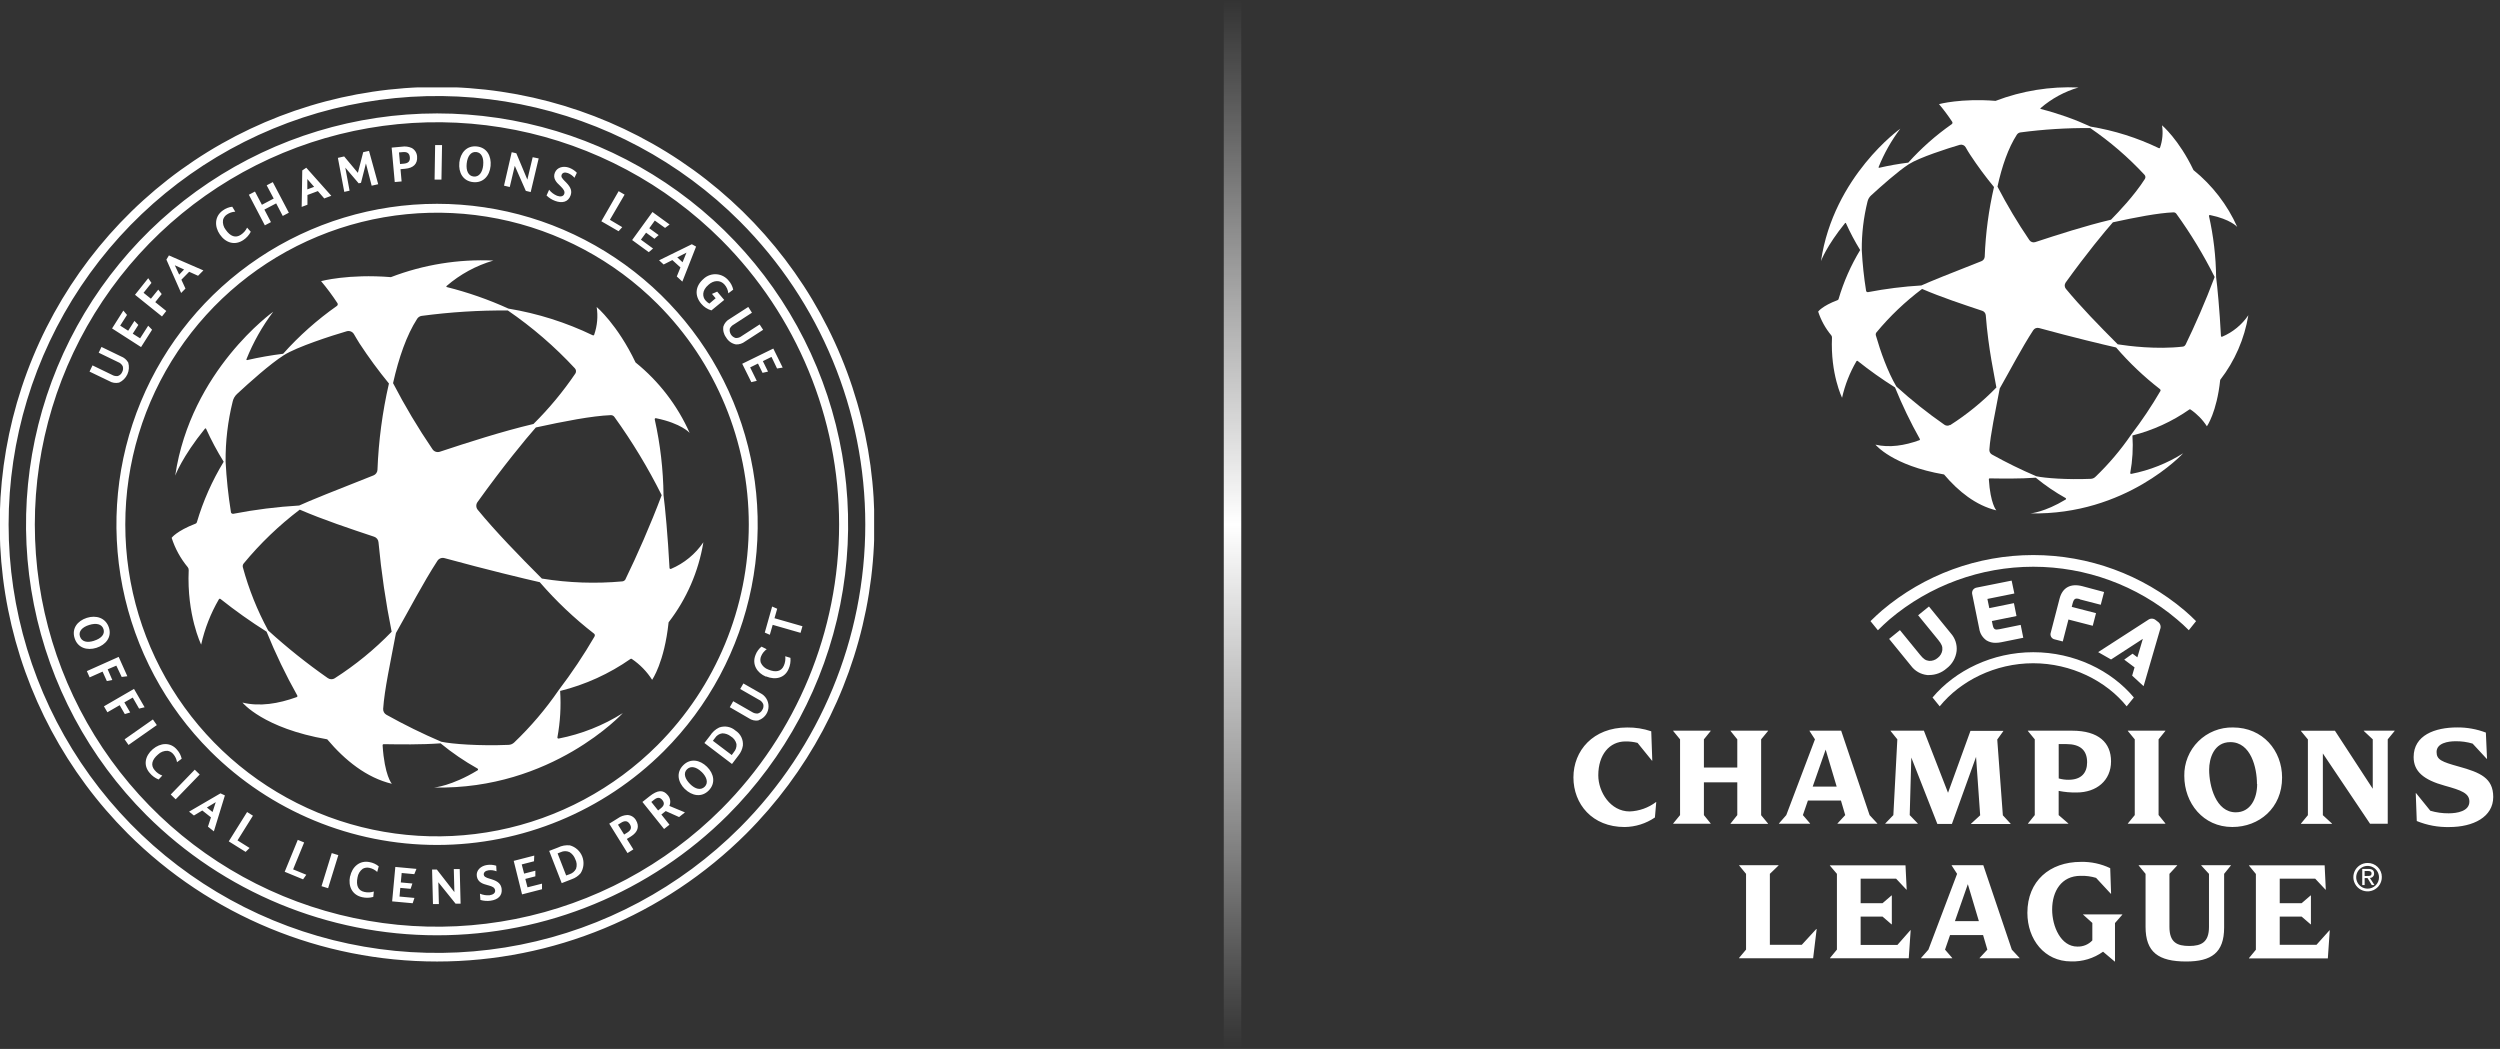 <svg width="286" height="120" viewBox="0 0 286 120" fill="none" xmlns="http://www.w3.org/2000/svg">
<rect x="0" y="0" width="286" height="120" fill="#333333" stroke="none"/>
<g clip-path="url(#clip0)">
<path d="M14.628 95.372C7.628 88.375 2.86 79.46 0.927 69.753C-1.005 60.046 -0.016 49.985 3.771 40.84C7.557 31.696 13.97 23.88 22.199 18.381C30.428 12.882 40.103 9.947 50 9.947C59.897 9.947 69.572 12.882 77.801 18.381C86.03 23.88 92.443 31.696 96.229 40.84C100.016 49.985 101.005 60.046 99.072 69.753C97.14 79.46 92.372 88.375 85.372 95.372C75.982 104.738 63.262 109.997 50 109.997C36.738 109.997 24.017 104.738 14.628 95.372ZM84.657 25.343C77.802 18.488 69.069 13.819 59.561 11.928C50.053 10.037 40.198 11.007 31.242 14.717C22.285 18.426 14.63 24.709 9.244 32.769C3.859 40.829 0.984 50.306 0.984 60C0.984 69.694 3.859 79.171 9.244 87.231C14.63 95.291 22.285 101.574 31.242 105.283C40.198 108.993 50.053 109.963 59.561 108.072C69.069 106.18 77.802 101.512 84.657 94.657C93.835 85.458 98.989 72.994 98.989 60C98.989 47.005 93.835 34.542 84.657 25.343ZM16.751 93.253C10.174 86.676 5.695 78.297 3.881 69.175C2.066 60.053 2.997 50.598 6.556 42.005C10.115 33.412 16.142 26.067 23.876 20.9C31.609 15.732 40.701 12.975 50.002 12.975C59.303 12.975 68.395 15.732 76.128 20.9C83.861 26.067 89.889 33.412 93.448 42.005C97.007 50.598 97.938 60.053 96.123 69.175C94.309 78.297 89.829 86.676 83.253 93.253C74.425 102.054 62.468 106.997 50.002 106.997C37.536 106.997 25.579 102.054 16.751 93.253ZM82.538 27.462C76.102 21.026 67.903 16.644 58.977 14.868C50.051 13.092 40.798 14.004 32.39 17.486C23.982 20.969 16.795 26.867 11.738 34.435C6.682 42.002 3.983 50.899 3.983 60C3.983 69.101 6.682 77.998 11.738 85.565C16.795 93.132 23.982 99.031 32.39 102.513C40.798 105.996 50.051 106.907 58.977 105.132C67.903 103.356 76.102 98.973 82.538 92.538C91.155 83.902 95.994 72.2 95.994 60C95.994 47.8 91.155 36.098 82.538 27.462ZM24.063 85.936C18.933 80.807 15.439 74.271 14.023 67.155C12.608 60.039 13.334 52.664 16.11 45.961C18.886 39.258 23.588 33.529 29.62 29.498C35.653 25.467 42.745 23.316 50 23.316C57.255 23.316 64.347 25.467 70.379 29.498C76.412 33.529 81.113 39.258 83.89 45.961C86.666 52.664 87.392 60.039 85.976 67.155C84.561 74.271 81.067 80.807 75.936 85.936C69.052 92.805 59.724 96.662 50 96.662C40.275 96.662 30.948 92.805 24.063 85.936ZM75.226 34.778C70.237 29.79 63.88 26.394 56.961 25.018C50.041 23.643 42.869 24.35 36.352 27.05C29.834 29.75 24.263 34.323 20.344 40.189C16.425 46.055 14.333 52.951 14.333 60.006C14.333 67.061 16.425 73.958 20.344 79.824C24.263 85.69 29.834 90.262 36.352 92.962C42.869 95.663 50.041 96.37 56.961 94.994C63.88 93.619 70.237 90.222 75.226 85.234C81.909 78.539 85.662 69.466 85.662 60.006C85.662 50.547 81.909 41.473 75.226 34.778ZM76.761 65.081C76.743 65.089 76.723 65.092 76.704 65.09C76.685 65.088 76.666 65.082 76.65 65.072C76.633 65.062 76.619 65.048 76.609 65.031C76.599 65.014 76.594 64.996 76.592 64.976C76.407 61.398 76.079 57.921 75.907 56.647C75.875 53.732 75.538 50.829 74.902 47.985C74.897 47.965 74.897 47.945 74.903 47.925C74.908 47.905 74.919 47.887 74.933 47.873C74.947 47.859 74.965 47.848 74.985 47.843C75.005 47.837 75.025 47.837 75.045 47.842C77.963 48.439 78.897 49.524 78.897 49.524C77.501 46.385 75.38 43.622 72.707 41.464C70.639 37.124 68.259 35.119 68.259 35.119C68.427 36.181 68.33 37.269 67.977 38.285C67.972 38.302 67.964 38.317 67.952 38.33C67.94 38.343 67.926 38.354 67.91 38.361C67.894 38.367 67.876 38.371 67.859 38.37C67.841 38.369 67.824 38.364 67.809 38.356C64.757 36.885 61.51 35.858 58.167 35.304C55.895 34.271 53.533 33.447 51.112 32.84C51.1 32.836 51.089 32.829 51.081 32.819C51.072 32.81 51.066 32.799 51.064 32.786C51.061 32.774 51.062 32.761 51.066 32.749C51.07 32.737 51.077 32.726 51.087 32.718C52.642 31.375 54.467 30.383 56.439 29.808C52.444 29.627 48.455 30.273 44.721 31.704C39.835 31.314 36.732 32.163 36.732 32.163C37.406 32.966 38.032 33.809 38.607 34.686C38.638 34.739 38.647 34.801 38.633 34.86C38.619 34.92 38.583 34.972 38.532 35.005C36.281 36.586 34.22 38.42 32.389 40.471C31.006 40.642 29.634 40.883 28.276 41.194C28.264 41.198 28.25 41.198 28.237 41.194C28.224 41.19 28.213 41.182 28.204 41.172C28.195 41.162 28.19 41.15 28.188 41.137C28.186 41.124 28.187 41.11 28.192 41.098C28.969 39.158 30 37.33 31.258 35.661C31.258 35.661 21.831 42.363 20.044 54.41C20.044 54.41 20.822 52.274 23.445 49.04C23.452 49.03 23.462 49.022 23.473 49.016C23.483 49.01 23.496 49.007 23.508 49.007C23.521 49.007 23.533 49.01 23.544 49.016C23.555 49.022 23.564 49.03 23.571 49.04C24.16 50.345 24.835 51.609 25.59 52.825C24.27 54.99 23.238 57.318 22.52 59.75C22.509 59.785 22.49 59.818 22.465 59.845C22.439 59.871 22.408 59.892 22.373 59.905C20.191 60.746 19.636 61.528 19.636 61.528C20.03 62.757 20.657 63.899 21.482 64.892C21.555 64.985 21.593 65.102 21.587 65.22C21.355 70.358 23.012 73.743 23.012 73.743C23.418 71.919 24.103 70.169 25.043 68.554C25.052 68.539 25.064 68.526 25.078 68.516C25.092 68.506 25.109 68.5 25.126 68.496C25.143 68.493 25.16 68.494 25.177 68.498C25.194 68.502 25.21 68.51 25.224 68.521C26.912 69.863 28.672 71.112 30.496 72.263C31.515 74.77 32.688 77.21 34.012 79.571C34.02 79.587 34.025 79.604 34.026 79.622C34.027 79.639 34.024 79.657 34.018 79.674C34.011 79.691 34.002 79.706 33.989 79.719C33.976 79.731 33.961 79.741 33.944 79.747C31.842 80.508 29.706 80.857 27.738 80.374C27.738 80.374 30.11 83.317 37.434 84.578C39.465 86.984 41.937 88.972 44.826 89.666C44.826 89.666 43.985 88.733 43.771 85.264C43.77 85.247 43.772 85.23 43.777 85.215C43.783 85.199 43.792 85.184 43.803 85.172C43.815 85.16 43.828 85.15 43.844 85.144C43.859 85.137 43.876 85.133 43.893 85.133C45.701 85.159 48.156 85.201 50.401 85.037C51.721 86.122 53.136 87.087 54.627 87.921C54.647 87.931 54.663 87.946 54.674 87.965C54.686 87.983 54.692 88.004 54.692 88.026C54.692 88.048 54.686 88.069 54.674 88.088C54.663 88.106 54.647 88.122 54.627 88.131C51.65 89.935 49.67 90.091 49.67 90.091C63.158 90.381 71.252 81.576 71.252 81.576C69.008 82.994 66.52 83.982 63.915 84.49C63.895 84.495 63.875 84.494 63.855 84.489C63.835 84.483 63.817 84.473 63.803 84.459C63.788 84.445 63.777 84.427 63.771 84.407C63.765 84.388 63.764 84.367 63.768 84.347C64.091 82.6 64.196 80.819 64.079 79.045C66.967 78.327 69.697 77.084 72.135 75.379C72.156 75.365 72.18 75.357 72.205 75.357C72.23 75.357 72.254 75.365 72.274 75.379C73.207 76.008 74 76.822 74.604 77.771C74.604 77.771 76.004 75.786 76.487 71.195C78.551 68.519 79.918 65.372 80.465 62.037C79.55 63.388 78.263 64.446 76.761 65.081ZM48.244 36.136C51.51 35.7 54.802 35.493 58.096 35.518C60.89 37.433 63.462 39.653 65.765 42.136C65.84 42.216 65.885 42.317 65.895 42.425C65.905 42.534 65.879 42.642 65.82 42.733C64.413 44.806 62.809 46.738 61.031 48.502C57.364 49.373 53.462 50.638 50.322 51.677C50.17 51.729 50.006 51.73 49.854 51.68C49.702 51.63 49.571 51.531 49.481 51.399C47.826 48.968 46.318 46.441 44.965 43.831C45.617 40.925 46.52 38.335 47.715 36.481C47.771 36.389 47.847 36.31 47.937 36.251C48.027 36.191 48.129 36.152 48.236 36.136H48.244ZM26.418 58.577C26.112 56.665 25.908 54.737 25.808 52.804C25.79 50.493 26.061 48.189 26.616 45.946C26.69 45.606 26.867 45.297 27.124 45.063C28.482 43.801 30.909 41.623 32.477 40.631C33.936 39.693 37.989 38.382 39.658 37.898C39.816 37.851 39.986 37.859 40.139 37.921C40.291 37.983 40.419 38.095 40.499 38.239C40.697 38.592 40.92 38.945 41.13 39.29C42.169 40.876 43.292 42.406 44.494 43.873C43.749 47.117 43.309 50.424 43.182 53.75C43.176 53.89 43.128 54.025 43.046 54.138C42.964 54.252 42.85 54.339 42.719 54.389C38.515 56.041 35.298 57.332 34.226 57.832C31.695 57.98 29.176 58.296 26.687 58.779C26.623 58.788 26.559 58.772 26.507 58.735C26.455 58.697 26.42 58.64 26.41 58.577H26.418ZM38.3 77.594C38.178 77.671 38.037 77.71 37.893 77.705C37.749 77.701 37.61 77.653 37.493 77.569C35.107 75.902 32.83 74.083 30.677 72.124C29.433 69.833 28.461 67.404 27.78 64.888C27.762 64.815 27.761 64.74 27.777 64.667C27.793 64.594 27.826 64.526 27.873 64.467C29.766 62.17 31.921 60.102 34.293 58.303C36.993 59.468 40.092 60.498 42.804 61.402C42.94 61.447 43.06 61.531 43.148 61.644C43.237 61.757 43.289 61.894 43.3 62.037C43.623 65.472 44.126 68.888 44.805 72.271C42.847 74.292 40.662 76.078 38.292 77.594H38.3ZM68.019 72.809C66.777 74.943 65.403 76.997 63.907 78.961C62.422 81.128 60.715 83.135 58.815 84.948C58.643 85.109 58.419 85.203 58.184 85.213C54.821 85.352 51.692 85.117 50.477 84.852C48.335 83.935 46.242 82.906 44.208 81.77C44.087 81.703 43.987 81.603 43.92 81.482C43.854 81.36 43.824 81.222 43.834 81.084C43.981 78.881 44.675 75.74 45.297 72.418C46.823 69.736 48.404 66.671 50.044 64.152C50.129 64.023 50.252 63.924 50.396 63.87C50.541 63.815 50.698 63.808 50.847 63.849C55.758 65.191 60.022 66.212 61.75 66.603C63.62 68.767 65.7 70.739 67.96 72.49C68.007 72.527 68.038 72.581 68.047 72.64C68.057 72.699 68.044 72.76 68.011 72.809H68.019ZM71.572 66.242C71.538 66.315 71.486 66.378 71.42 66.425C71.355 66.472 71.278 66.502 71.198 66.511C68.127 66.79 65.033 66.681 61.989 66.187C59.441 63.635 56.683 60.801 54.652 58.32C54.55 58.197 54.493 58.043 54.488 57.883C54.484 57.723 54.532 57.566 54.627 57.437C57.524 53.388 60.177 50.172 61.3 48.902C64.508 48.2 67.704 47.581 69.865 47.493C69.946 47.488 70.028 47.504 70.101 47.539C70.175 47.575 70.238 47.628 70.285 47.695C72.327 50.528 74.137 53.522 75.697 56.647C74.402 60.09 72.867 63.563 71.564 66.242H71.572ZM13.623 43.772C13.232 43.862 12.822 43.796 12.479 43.587L10.242 42.511L10.583 41.8L12.795 42.872C12.996 42.992 13.23 43.045 13.463 43.023C13.578 42.989 13.683 42.929 13.771 42.85C13.86 42.77 13.93 42.671 13.976 42.561C14.032 42.46 14.067 42.348 14.077 42.233C14.088 42.118 14.075 42.002 14.039 41.892C13.926 41.674 13.736 41.506 13.505 41.422L11.29 40.349L11.609 39.689L13.829 40.766C14.184 40.896 14.482 41.147 14.67 41.476C14.8 41.921 14.766 42.397 14.574 42.819C14.381 43.24 14.044 43.579 13.623 43.772ZM12.82 37.574L14.111 35.531L14.531 36.027L13.749 37.251L14.662 37.835L15.381 36.712L15.826 37.171L15.187 38.171L16.028 38.705L16.953 37.263L17.399 37.721L16.137 39.706L12.82 37.574ZM15.444 33.723L16.957 31.826L17.327 32.365L16.423 33.496L17.264 34.173L18.105 33.134L18.5 33.639L17.761 34.564L19.022 35.577L18.53 36.203L15.444 33.723ZM19.035 29.699L19.325 29.22L23.269 30.935L22.659 31.549L21.641 31.091L20.75 31.999L21.217 33.012L20.721 33.517L19.035 29.699ZM21.057 30.83L19.997 30.346L20.498 31.419L21.057 30.83ZM25.148 26.819C24.522 25.91 24.534 24.742 25.501 24.069C25.816 23.84 26.183 23.695 26.569 23.648L26.914 24.216C26.572 24.234 26.242 24.346 25.96 24.54C25.739 24.683 25.58 24.903 25.514 25.158C25.485 25.357 25.498 25.559 25.55 25.753C25.603 25.947 25.695 26.128 25.821 26.285C26.342 27.037 26.952 27.273 27.562 26.852C27.867 26.651 28.111 26.371 28.268 26.041L28.688 26.512C28.492 26.892 28.203 27.216 27.848 27.454C26.872 28.118 25.817 27.794 25.148 26.819ZM28.47 22.278L29.168 21.912L29.962 23.425L31.312 22.715L30.509 21.201L31.207 20.835L33.044 24.334L32.346 24.704L31.594 23.266L30.244 23.976L30.997 25.41L30.299 25.78L28.47 22.278ZM34.579 19.498L35.038 19.187L37.901 22.399L37.094 22.702L36.362 21.861L35.172 22.307V23.421L34.512 23.669L34.579 19.498ZM35.937 21.374L35.159 20.482V21.664L35.937 21.374ZM38.654 18.06L39.373 17.896L40.941 19.776L41.551 17.409L42.215 17.261L43.266 21.075L42.518 21.243L41.862 18.695L41.298 20.915L41.033 20.974L39.503 19.179L39.991 21.815L39.385 21.95L38.654 18.06ZM44.805 16.887L45.961 16.782C46.35 16.717 46.75 16.77 47.109 16.933C47.284 17.031 47.431 17.171 47.537 17.341C47.643 17.511 47.704 17.705 47.715 17.905C47.786 18.746 47.294 19.221 46.352 19.305L45.818 19.355L45.944 20.756L45.158 20.827L44.805 16.887ZM46.184 18.725C46.689 18.683 46.928 18.464 46.886 17.993C46.844 17.522 46.571 17.354 46.087 17.4L45.646 17.438L45.764 18.762L46.184 18.725ZM49.779 16.593H50.57L50.502 20.545H49.716L49.779 16.593ZM52.546 18.611C52.663 17.488 53.387 16.631 54.547 16.753C55.708 16.875 56.229 17.858 56.124 18.985C56.019 20.112 55.283 20.957 54.123 20.835C52.962 20.713 52.432 19.734 52.55 18.611H52.546ZM55.275 18.897C55.359 18.081 55.102 17.455 54.48 17.392C53.858 17.329 53.479 17.884 53.391 18.699C53.303 19.515 53.568 20.133 54.19 20.196C54.812 20.259 55.195 19.713 55.279 18.897H55.275ZM58.538 17.413L59.067 17.535L60.329 20.549L60.938 17.985L61.624 18.123L60.711 21.971L60.152 21.836L58.891 18.968L58.315 21.395L57.659 21.239L58.538 17.413ZM62.523 22.366L62.818 21.71C63.058 22.011 63.37 22.247 63.726 22.395C64.092 22.53 64.432 22.496 64.546 22.194C64.659 21.891 64.458 21.643 64.176 21.353L64.062 21.239C63.642 20.865 63.221 20.398 63.474 19.759C63.726 19.12 64.462 18.952 65.109 19.187C65.444 19.31 65.745 19.507 65.992 19.763L65.719 20.339C65.519 20.102 65.263 19.919 64.975 19.805C64.622 19.671 64.344 19.746 64.247 20.007C64.217 20.091 64.217 20.184 64.247 20.268C64.337 20.424 64.449 20.565 64.58 20.688L64.777 20.886C65.336 21.462 65.45 21.887 65.269 22.374C64.992 23.131 64.285 23.274 63.507 22.984C63.14 22.85 62.806 22.64 62.528 22.366H62.523ZM70.773 21.87L71.454 22.265L69.772 25.145L71.185 25.986L70.765 26.453L68.793 25.313L70.773 21.87ZM74.641 24.254L76.605 25.683L76.084 26.074L74.91 25.233L74.276 26.112L75.352 26.894L74.868 27.315L73.91 26.617L73.321 27.42L74.709 28.429L74.221 28.849L72.316 27.462L74.641 24.254ZM79.145 27.941L79.632 28.21L78.06 32.218L77.425 31.629L77.845 30.595L76.916 29.753L75.92 30.258L75.398 29.779L79.145 27.941ZM78.085 30.002L78.531 28.904L77.48 29.442L78.085 30.002ZM80.503 31.885C80.7 31.705 80.932 31.566 81.184 31.478C81.437 31.391 81.705 31.356 81.972 31.375C82.238 31.395 82.498 31.469 82.735 31.593C82.972 31.717 83.181 31.888 83.349 32.096C83.613 32.39 83.795 32.748 83.879 33.134L83.32 33.555C83.284 33.191 83.138 32.848 82.899 32.571C82.407 31.995 81.638 32.049 81.062 32.571C80.251 33.252 80.377 33.975 80.692 34.349C80.82 34.504 80.975 34.634 81.15 34.732L81.869 34.122L81.449 33.622L82.046 33.361L82.849 34.311L81.386 35.51C80.93 35.377 80.525 35.112 80.221 34.749C79.439 33.824 79.519 32.722 80.507 31.885H80.503ZM82.752 37.351C82.876 36.97 83.145 36.653 83.501 36.468L85.603 35.114L86.023 35.775L83.963 37.112C83.759 37.218 83.592 37.386 83.488 37.591C83.445 37.822 83.489 38.06 83.613 38.259C83.737 38.459 83.931 38.604 84.157 38.667C84.403 38.684 84.646 38.607 84.838 38.453L86.902 37.116L87.302 37.73L85.229 39.071C84.935 39.299 84.57 39.416 84.199 39.403C83.962 39.36 83.737 39.265 83.541 39.126C83.345 38.986 83.182 38.806 83.063 38.596C82.928 38.418 82.832 38.214 82.779 37.997C82.726 37.78 82.718 37.555 82.757 37.335L82.752 37.351ZM88.466 39.874L89.539 42.052L88.895 42.157L88.26 40.829L87.272 41.316L87.861 42.511L87.234 42.654L86.713 41.59L85.817 42.031L86.574 43.57L85.952 43.717L84.909 41.615L88.466 39.874ZM9.931 70.682C11.008 70.341 12.084 70.682 12.454 71.779C12.824 72.877 12.105 73.772 11.029 74.113C9.952 74.454 8.884 74.113 8.535 73.007C8.186 71.901 8.855 71.031 9.931 70.682ZM10.772 73.297C11.554 73.053 12.034 72.57 11.84 71.973C11.647 71.376 10.999 71.25 10.209 71.493C9.418 71.737 8.947 72.221 9.149 72.818C9.351 73.415 9.969 73.558 10.747 73.31L10.772 73.297ZM13.577 75.147L14.569 77.363L13.922 77.443L13.308 76.148L12.32 76.569L12.849 77.792L12.223 77.914L11.735 76.833L10.255 77.493L9.936 76.775L13.577 75.147ZM15.33 78.81L16.545 80.912L15.91 81.063L15.187 79.802L14.224 80.353L14.893 81.505L14.279 81.69L13.69 80.672L12.286 81.484L11.891 80.803L15.33 78.81ZM17.491 82.304L17.941 82.951L14.704 85.222L14.254 84.578L17.491 82.304ZM17.491 85.697C18.332 84.982 19.493 84.856 20.258 85.777C20.519 86.066 20.701 86.418 20.784 86.799L20.25 87.194C20.199 86.855 20.053 86.537 19.829 86.277C19.666 86.073 19.432 85.936 19.173 85.894C18.971 85.885 18.77 85.918 18.581 85.99C18.392 86.063 18.22 86.173 18.076 86.315C17.382 86.908 17.205 87.538 17.689 88.102C17.919 88.387 18.223 88.602 18.568 88.724L18.147 89.174C17.749 89.016 17.397 88.758 17.125 88.426C16.364 87.555 16.596 86.471 17.474 85.71L17.491 85.697ZM22.28 88.052L22.848 88.602L20.098 91.441L19.531 90.894L22.28 88.052ZM25.224 90.759L25.728 90.995L24.467 95.107L23.79 94.569L24.135 93.505L23.142 92.719L22.184 93.295L21.629 92.853L25.224 90.759ZM24.316 92.895L24.681 91.768L23.668 92.382L24.316 92.895ZM28.268 92.895L28.936 93.316L27.171 96.141L28.554 97.007L28.1 97.457L26.17 96.251L28.268 92.895ZM34.066 96.078L34.794 96.377L33.532 99.455L35.042 100.073L34.672 100.598L32.569 99.732L34.066 96.078ZM37.951 97.592L38.704 97.827L37.535 101.612L36.782 101.38L37.951 97.592ZM40.054 100.266C40.281 99.181 41.134 98.387 42.286 98.626C42.67 98.695 43.029 98.861 43.329 99.11L43.153 99.749C42.904 99.515 42.595 99.354 42.261 99.282C42.005 99.223 41.736 99.258 41.504 99.383C41.341 99.501 41.203 99.651 41.099 99.824C40.995 99.996 40.927 100.188 40.899 100.388C40.714 101.284 40.962 101.889 41.694 102.04C42.049 102.121 42.419 102.104 42.766 101.99L42.703 102.608C42.292 102.726 41.858 102.738 41.441 102.642C40.293 102.394 39.81 101.397 40.045 100.249L40.054 100.266ZM45.225 99.177L47.643 99.4L47.395 100.005L45.953 99.871L45.852 100.951L47.176 101.073L46.975 101.683L45.793 101.574L45.705 102.566L47.412 102.722L47.21 103.331L44.86 103.117L45.225 99.177ZM49.43 99.471H49.972L51.982 102.057L51.915 99.421H52.592L52.693 103.378H52.117L50.145 100.93L50.208 103.428H49.531L49.43 99.471ZM54.959 102.957L54.905 102.238C55.254 102.388 55.636 102.449 56.015 102.415C56.401 102.36 56.687 102.167 56.641 101.847C56.595 101.527 56.305 101.406 55.926 101.3L55.771 101.258C55.241 101.12 54.648 100.93 54.547 100.237C54.446 99.543 55.035 99.051 55.716 98.954C56.068 98.9 56.428 98.929 56.767 99.038L56.801 99.677C56.513 99.562 56.201 99.522 55.893 99.56C55.519 99.614 55.308 99.808 55.346 100.081C55.354 100.126 55.371 100.169 55.395 100.207C55.42 100.245 55.452 100.278 55.489 100.304C55.639 100.399 55.804 100.469 55.977 100.51L56.242 100.59C57.011 100.83 57.31 101.153 57.385 101.662C57.499 102.461 56.965 102.923 56.124 103.041C55.737 103.095 55.343 103.066 54.968 102.957H54.959ZM58.769 98.483L61.119 97.878L61.09 98.53L59.685 98.891L59.959 99.942L61.245 99.61V100.253L60.097 100.548L60.346 101.511L62.006 101.09V101.729L59.723 102.318L58.769 98.483ZM62.826 97.344L63.831 96.957C64.254 96.746 64.728 96.66 65.198 96.709C65.518 96.798 65.812 96.961 66.058 97.185C66.304 97.408 66.494 97.686 66.613 97.997C66.732 98.307 66.776 98.641 66.743 98.971C66.71 99.302 66.6 99.62 66.421 99.9C66.151 100.212 65.803 100.448 65.412 100.581L64.26 101.031L62.826 97.344ZM65.151 100.014C65.312 99.964 65.46 99.883 65.589 99.776C65.717 99.668 65.823 99.536 65.9 99.387C65.96 99.207 65.984 99.016 65.968 98.827C65.952 98.638 65.897 98.453 65.807 98.286C65.688 97.954 65.46 97.672 65.16 97.487C65.002 97.412 64.83 97.373 64.655 97.373C64.481 97.373 64.308 97.412 64.151 97.487L63.789 97.63L64.769 100.153L65.151 100.014ZM69.697 94.228L70.681 93.618C70.999 93.385 71.379 93.252 71.774 93.236C71.974 93.244 72.169 93.302 72.34 93.406C72.511 93.51 72.654 93.655 72.754 93.829C73.174 94.531 72.981 95.191 72.169 95.696L71.711 95.977L72.455 97.171L71.786 97.592L69.697 94.228ZM71.757 95.25C72.177 94.985 72.304 94.682 72.051 94.283C71.799 93.883 71.484 93.862 71.072 94.11L70.697 94.346L71.4 95.473L71.757 95.25ZM73.493 91.743L74.292 91.108C75.239 90.356 75.869 90.326 76.395 90.969C76.539 91.135 76.633 91.339 76.665 91.557C76.697 91.775 76.666 91.997 76.576 92.197L78.358 92.937L77.686 93.471L76.159 92.786L75.659 93.181L76.588 94.346L75.97 94.838L73.493 91.743ZM75.596 92.471C75.97 92.176 76.058 91.886 75.777 91.533C75.495 91.18 75.192 91.201 74.822 91.495L74.511 91.743L75.289 92.719L75.596 92.471ZM78.358 90.28C77.551 89.49 77.328 88.392 78.148 87.555C78.968 86.719 80.066 86.92 80.873 87.711C81.68 88.501 81.894 89.599 81.079 90.431C80.263 91.264 79.149 91.049 78.346 90.259L78.358 90.28ZM80.276 88.321C79.691 87.749 79.044 87.564 78.594 88.005C78.144 88.447 78.354 89.099 78.939 89.687C79.523 90.276 80.171 90.444 80.621 89.998C81.07 89.553 80.852 88.876 80.263 88.3L80.276 88.321ZM80.583 84.999L81.234 84.158C81.485 83.757 81.844 83.436 82.269 83.229C82.584 83.113 82.925 83.085 83.255 83.147C83.585 83.209 83.892 83.359 84.144 83.582C84.429 83.763 84.658 84.02 84.807 84.323C84.955 84.627 85.017 84.965 84.985 85.302C84.92 85.711 84.747 86.095 84.485 86.416L83.74 87.4L80.583 84.999ZM83.946 86.054C84.057 85.927 84.142 85.779 84.195 85.619C84.247 85.458 84.267 85.289 84.253 85.121C84.21 84.936 84.13 84.762 84.017 84.609C83.904 84.457 83.762 84.329 83.597 84.234C83.322 84.016 82.982 83.896 82.63 83.893C82.459 83.916 82.295 83.977 82.149 84.07C82.004 84.164 81.881 84.289 81.789 84.436L81.554 84.747L83.711 86.378L83.946 86.054ZM86.78 82.417C86.584 82.451 86.383 82.445 86.189 82.4C85.995 82.356 85.811 82.273 85.649 82.156L83.488 80.903L83.879 80.218L86.007 81.438C86.199 81.57 86.429 81.638 86.663 81.631C86.779 81.607 86.888 81.556 86.982 81.483C87.076 81.41 87.153 81.317 87.205 81.21C87.27 81.115 87.313 81.006 87.332 80.892C87.351 80.778 87.345 80.662 87.314 80.55C87.218 80.325 87.039 80.144 86.814 80.046L84.678 78.822L85.044 78.187L87.184 79.411C87.444 79.587 87.649 79.833 87.777 80.121C87.904 80.408 87.948 80.725 87.905 81.037C87.861 81.348 87.731 81.641 87.529 81.882C87.327 82.123 87.062 82.302 86.763 82.4L86.78 82.417ZM87.621 77.405C86.604 76.985 85.986 75.992 86.44 74.903C86.58 74.54 86.814 74.219 87.117 73.974L87.71 74.273C87.43 74.469 87.212 74.74 87.079 75.055C86.971 75.295 86.956 75.566 87.037 75.816C87.12 75.999 87.24 76.163 87.389 76.298C87.538 76.433 87.713 76.537 87.903 76.602C88.744 76.955 89.391 76.825 89.677 76.14C89.825 75.806 89.878 75.438 89.833 75.076L90.426 75.257C90.468 75.688 90.397 76.123 90.22 76.518C89.795 77.552 88.723 77.83 87.638 77.384L87.621 77.405ZM88.395 71.481L88.067 72.62L87.491 72.368L88.332 69.387L88.912 69.639L88.601 70.724L91.801 71.641L91.582 72.397L88.395 71.481Z" fill="white"/>
</g>
<g clip-path="url(#clip1)">
<path d="M207.076 94.239H203.508V94.207L204.35 93.248L207.631 84.581L207.008 83.622V83.59H210.629L213.88 93.248L214.767 94.207V94.239H210.206V94.207L211.093 93.248L210.605 91.584H206.824L206.251 93.248L207.076 94.207V94.239ZM207.371 89.991H210.117L208.855 85.755L207.371 89.991ZM281.268 87.69C279.335 87.15 278.744 86.917 278.744 86.026C278.744 85.003 280.074 84.799 280.916 84.799C281.576 84.789 282.234 84.879 282.867 85.068L284.484 86.814H284.516L284.383 83.808C283.336 83.408 282.223 83.208 281.102 83.218C278.56 83.218 276.119 84.103 276.119 86.61C276.119 88.239 277.248 89.215 279.687 89.885C281.572 90.407 282.498 90.743 282.498 91.699C282.498 92.808 281.085 93.044 280.133 93.044C279.421 93.051 278.711 92.951 278.028 92.749L276.397 90.734H276.361L276.479 93.926C277.659 94.41 278.926 94.644 280.201 94.614C282.926 94.614 285.226 93.472 285.226 91.171C285.223 89 283.745 88.377 281.271 87.69H281.268ZM270.417 83.622L271.443 84.581V90.233L267.118 83.599H263.231V83.631L264.023 84.59V93.257L263.231 94.215V94.248H266.778V94.215L265.735 93.257V86.195L271.135 94.239H273.157V84.581L273.946 83.622V83.59H270.42L270.417 83.622ZM271.115 100.437L271.638 101.251H271.33L270.843 100.449H270.517V101.251H270.24V99.404H270.943C271.381 99.404 271.596 99.564 271.596 99.926C271.6 99.992 271.591 100.057 271.569 100.119C271.547 100.18 271.512 100.237 271.467 100.285C271.422 100.332 271.368 100.371 271.308 100.397C271.248 100.423 271.183 100.436 271.117 100.437H271.115ZM270.851 100.21C271.091 100.21 271.304 100.21 271.304 99.915C271.304 99.684 271.094 99.643 270.896 99.643H270.514V100.213L270.851 100.21ZM272.48 100.322C272.485 100.644 272.394 100.961 272.218 101.232C272.043 101.503 271.79 101.715 271.493 101.842C271.195 101.97 270.867 102.005 270.549 101.945C270.231 101.885 269.939 101.733 269.708 101.506C269.478 101.279 269.321 100.99 269.256 100.673C269.191 100.357 269.222 100.029 269.345 99.731C269.468 99.432 269.677 99.177 269.946 98.997C270.215 98.818 270.531 98.722 270.854 98.723C271.067 98.72 271.278 98.759 271.475 98.838C271.672 98.917 271.852 99.034 272.004 99.183C272.155 99.331 272.276 99.509 272.358 99.704C272.44 99.9 272.483 100.11 272.483 100.322H272.48ZM272.155 100.322C272.147 100.066 272.065 99.818 271.917 99.609C271.769 99.4 271.562 99.24 271.324 99.147C271.085 99.055 270.824 99.034 270.573 99.089C270.323 99.144 270.094 99.271 269.916 99.455C269.738 99.638 269.617 99.87 269.571 100.122C269.524 100.373 269.552 100.633 269.652 100.868C269.752 101.104 269.92 101.305 270.134 101.446C270.347 101.587 270.598 101.661 270.854 101.661C271.029 101.662 271.202 101.628 271.363 101.56C271.524 101.493 271.67 101.393 271.792 101.268C271.914 101.143 272.009 100.995 272.072 100.832C272.135 100.67 272.164 100.496 272.158 100.322H272.155ZM251.822 99.012L252.708 99.971V106.033C252.708 107.782 251.851 108.219 250.453 108.219C249.055 108.219 248.183 107.815 248.183 106.033V99.968L249.07 99.009V98.977H244.662V99.009L245.452 99.968V106.03C245.452 108.936 246.93 109.995 250.098 109.995C252.977 109.995 254.44 109.003 254.44 106.115V99.968L255.215 99.009V98.977H251.822V99.012ZM255.369 94.608C252.037 94.608 249.883 91.87 249.883 88.764C249.869 88.031 250.004 87.303 250.28 86.623C250.555 85.943 250.966 85.326 251.486 84.808C252.006 84.291 252.626 83.883 253.308 83.611C253.99 83.338 254.72 83.205 255.454 83.221C258.871 83.221 261.07 85.876 261.07 88.947C261.079 92.442 258.437 94.608 255.389 94.608H255.369ZM258.197 89.687C258.197 87.841 257.509 84.899 255.15 84.899C253.267 84.899 252.726 86.781 252.726 88.059C252.726 89.923 253.503 92.929 255.774 92.929C257.438 92.929 258.218 91.383 258.218 89.687H258.197ZM232.777 93.248V84.581L231.988 83.622V83.59H237.042C240.105 83.59 241.503 84.982 241.503 87.1C241.503 89.301 239.836 90.661 237.562 90.661C236.874 90.674 236.186 90.613 235.511 90.478V93.248L236.62 94.207V94.239H232V94.207L232.777 93.248ZM235.517 89.053C235.883 89.158 236.262 89.209 236.643 89.206C238.121 89.206 238.766 88.398 238.766 87.206C238.766 85.796 237.941 85.124 236.401 85.124H235.514L235.517 89.053ZM238.301 104.629L239.363 105.584V107.584C239.143 107.818 238.877 108.001 238.58 108.123C238.284 108.244 237.965 108.301 237.645 108.289C235.759 108.289 234.766 105.989 234.766 104.056C234.766 101.956 235.827 100.195 238.018 100.195C238.618 100.176 239.217 100.255 239.791 100.428L241.473 102.242H241.509L241.408 99.319C240.363 98.819 239.215 98.572 238.056 98.599C234.474 98.599 231.932 100.8 231.932 104.425C231.932 107.466 233.882 109.986 236.93 109.986C238.239 110.028 239.526 109.637 240.589 108.874L241.919 109.998H241.955V105.596L242.794 104.64V104.605H238.301V104.629ZM247.716 94.195L246.941 93.236V84.581L247.716 83.622V83.59H243.424V83.622L244.216 84.581V93.248L243.424 94.207V94.239H247.716V94.195ZM186.429 92.829C184.239 92.829 182.844 90.611 182.844 88.699C182.844 86.339 184.12 84.82 185.956 84.82C186.421 84.814 186.886 84.869 187.336 84.985L188.986 87.02H189.021L188.903 83.66C188.015 83.358 187.081 83.21 186.142 83.224C182.238 83.224 180 85.879 180 88.935C180 91.991 182.152 94.611 185.856 94.611C187.094 94.597 188.301 94.217 189.323 93.519L189.474 91.749H189.453C188.58 92.411 187.524 92.788 186.429 92.829ZM230.152 108.638L231.039 109.593V109.629H226.466V109.593L227.353 108.638L226.865 106.974H223.085L222.511 108.638L223.336 109.593V109.629H219.768V109.593L220.611 108.638L223.892 99.968L223.268 99.009V98.977H226.889L230.152 108.638ZM226.383 105.378L225.121 101.148L223.643 105.378H226.383ZM265.008 108.083H260.801V104.859H263.308L264.334 105.744H264.369V102.44H264.334L263.308 103.325H260.801V100.519H264.857L266.039 101.779H266.072L265.939 98.991H257.284V99.024L258.073 99.983V108.649L257.284 109.605V109.641H266.305L266.524 106.431H266.489L265.008 108.083ZM197.972 94.218V94.251H202.264V94.218L201.474 93.26V84.581L202.264 83.622V83.59H197.972V83.622L198.746 84.581V87.805H194.927V84.581L195.702 83.622V83.59H191.41V83.622L192.199 84.581V93.248L191.41 94.207V94.239H195.702V94.207L194.927 93.248V89.501H198.746V93.248L197.972 94.218ZM206.127 108.083H202.473V99.968L203.467 99.009V98.977H198.956V99.009L199.748 99.968V108.635L198.956 109.576V109.626H207.422L207.827 106.284H207.779L206.127 108.083ZM218.654 86.663L221.633 94.257H223.3L226.061 86.587L226.531 93.271L225.488 94.23V94.263H230.013V94.23L229.126 93.271L228.485 84.604L229.177 83.646V83.613H225.42L222.854 90.693L220.093 83.59H216.28V83.622L217.055 84.581L216.6 93.248L215.674 94.207V94.239H219.393V94.207L218.471 93.248L218.654 86.663ZM217.064 108.101H212.857V104.859H215.364L216.39 105.744H216.425V102.44H216.39L215.364 103.325H212.857V100.519H216.913L218.095 101.779H218.125L217.989 98.991H209.34V99.024L210.144 99.968V108.635L209.355 109.59V109.626H218.361L218.58 106.416H218.544L217.064 108.101ZM243.918 77.294L244.192 76.347L243.01 75.463L243.965 74.781L244.515 75.197L245.141 73.085L241.506 75.445L240.028 74.604L245.735 70.92C245.863 70.82 246.021 70.768 246.183 70.773C246.345 70.777 246.5 70.837 246.622 70.943L246.865 71.132C247.001 71.223 247.101 71.359 247.148 71.517C247.194 71.674 247.184 71.843 247.119 71.993L245.227 78.498L243.918 77.294ZM250.391 72.106L251.23 71.058C250.811 70.639 250.373 70.229 249.915 69.837C245.08 65.744 238.947 63.498 232.607 63.498C226.267 63.498 220.134 65.744 215.299 69.837C214.844 70.229 214.412 70.639 213.984 71.058L214.832 72.103C215.261 71.672 215.709 71.254 216.174 70.849C220.766 66.966 226.589 64.835 232.607 64.835C238.625 64.835 244.448 66.966 249.04 70.849C249.515 71.244 249.965 71.657 250.391 72.088V72.106ZM237.926 68.566L240.326 69.185L240.708 67.725L238.225 67.061C236.871 66.71 235.943 67.218 235.615 68.486L234.607 72.371C234.578 72.452 234.568 72.538 234.576 72.623C234.585 72.709 234.612 72.791 234.656 72.865C234.699 72.939 234.758 73.002 234.829 73.051C234.9 73.1 234.98 73.132 235.065 73.147L235.981 73.383L236.631 70.873L239.41 71.589L239.785 70.144L237.007 69.427L237.113 69.011C237.267 68.459 237.432 68.403 237.929 68.542L237.926 68.566ZM230.131 66.421L226.12 67.223C226.037 67.238 225.957 67.269 225.885 67.315C225.814 67.36 225.752 67.419 225.704 67.489C225.658 67.56 225.627 67.64 225.613 67.724C225.599 67.808 225.601 67.893 225.621 67.976L226.422 71.905C226.46 72.18 226.555 72.444 226.702 72.68C226.848 72.915 227.043 73.118 227.273 73.274C227.586 73.457 227.945 73.549 228.308 73.539C228.526 73.537 228.744 73.514 228.958 73.468L231.462 72.961L231.166 71.486L228.73 71.982C228.231 72.082 228.068 72.026 227.956 71.468L227.87 71.046L230.687 70.474L230.392 68.999L227.575 69.572L227.359 68.518L230.442 67.896L230.131 66.421ZM221.672 75.268C221.402 75.505 221.049 75.626 220.69 75.604C220.291 75.557 220.046 75.395 219.65 74.902L217.353 72.088L216.115 73.091L218.615 76.159C218.833 76.455 219.109 76.703 219.428 76.886C219.747 77.07 220.1 77.184 220.466 77.224C220.552 77.224 220.634 77.224 220.717 77.224C221.437 77.219 222.132 76.957 222.674 76.483C222.994 76.245 223.262 75.944 223.462 75.599C223.662 75.254 223.79 74.873 223.838 74.477C223.874 74.112 223.833 73.743 223.719 73.394C223.604 73.046 223.419 72.724 223.173 72.451L220.673 69.383L219.434 70.386L221.731 73.203C222.13 73.693 222.239 73.964 222.204 74.365C222.18 74.543 222.12 74.715 222.029 74.87C221.937 75.025 221.816 75.16 221.672 75.268ZM232.608 74.613C227.926 74.613 223.682 76.701 221.081 79.793L221.902 80.805C224.267 77.885 228.254 75.876 232.597 75.876C236.939 75.876 240.938 77.885 243.291 80.805L244.113 79.793C241.538 76.701 237.294 74.613 232.608 74.613ZM254.216 38.52C254.201 38.527 254.185 38.529 254.169 38.528C254.153 38.527 254.138 38.522 254.124 38.513C254.111 38.505 254.099 38.493 254.091 38.48C254.083 38.466 254.078 38.451 254.077 38.435C253.929 35.547 253.663 32.739 253.524 31.712C253.498 29.359 253.224 27.014 252.708 24.718C252.704 24.702 252.705 24.685 252.709 24.669C252.713 24.653 252.722 24.639 252.733 24.627C252.745 24.615 252.759 24.607 252.775 24.602C252.791 24.597 252.807 24.596 252.824 24.6C255.188 25.084 255.942 25.965 255.942 25.965C254.812 23.432 253.096 21.202 250.935 19.458C249.262 15.953 247.335 14.334 247.335 14.334C247.47 15.191 247.392 16.069 247.107 16.889C247.103 16.902 247.096 16.914 247.086 16.925C247.077 16.935 247.066 16.944 247.053 16.949C247.04 16.955 247.026 16.958 247.012 16.957C246.998 16.957 246.984 16.954 246.971 16.948C244.502 15.759 241.875 14.929 239.17 14.484C237.334 13.642 235.424 12.967 233.466 12.47C233.456 12.467 233.446 12.461 233.439 12.454C233.432 12.446 233.427 12.437 233.424 12.426C233.422 12.416 233.422 12.405 233.425 12.395C233.429 12.385 233.434 12.376 233.442 12.369C234.7 11.282 236.178 10.477 237.775 10.009C234.543 9.864 231.315 10.386 228.293 11.54C224.341 11.225 221.823 11.912 221.823 11.912C222.367 12.559 222.874 13.238 223.339 13.944C223.363 13.988 223.37 14.038 223.359 14.085C223.348 14.133 223.32 14.176 223.28 14.204C221.459 15.478 219.79 16.954 218.305 18.605C217.188 18.745 216.079 18.942 214.983 19.195C214.972 19.198 214.96 19.197 214.95 19.194C214.939 19.19 214.93 19.184 214.923 19.175C214.915 19.167 214.91 19.156 214.909 19.145C214.907 19.134 214.908 19.123 214.912 19.113C215.541 17.546 216.376 16.07 217.395 14.723C217.395 14.723 209.766 20.137 208.32 29.865C208.32 29.865 208.95 28.14 211.072 25.526C211.077 25.517 211.085 25.51 211.094 25.506C211.102 25.501 211.112 25.498 211.122 25.498C211.132 25.498 211.142 25.501 211.151 25.506C211.16 25.51 211.167 25.517 211.173 25.526C211.649 26.587 212.194 27.616 212.804 28.606C211.74 30.359 210.909 32.243 210.333 34.211C210.325 34.24 210.311 34.267 210.29 34.289C210.269 34.311 210.244 34.328 210.215 34.337C208.441 35.007 207.998 35.647 207.998 35.647C208.32 36.637 208.828 37.557 209.494 38.358C209.553 38.432 209.584 38.526 209.579 38.621C209.393 42.774 210.732 45.506 210.732 45.506C211.061 44.036 211.616 42.627 212.376 41.326C212.383 41.314 212.392 41.303 212.404 41.295C212.416 41.286 212.429 41.281 212.443 41.278C212.457 41.275 212.471 41.275 212.485 41.279C212.499 41.282 212.512 41.288 212.523 41.296C213.888 42.383 215.312 43.392 216.789 44.32C217.611 46.344 218.56 48.314 219.629 50.22C219.636 50.232 219.64 50.246 219.641 50.26C219.643 50.274 219.641 50.288 219.636 50.301C219.631 50.314 219.624 50.326 219.614 50.336C219.604 50.346 219.592 50.354 219.579 50.359C217.885 50.975 216.147 51.244 214.554 50.869C214.554 50.869 216.472 53.258 222.399 54.279C224.042 56.22 226.043 57.819 228.379 58.385C228.379 58.385 227.696 57.633 227.524 54.831C227.524 54.817 227.526 54.804 227.53 54.791C227.535 54.778 227.542 54.767 227.552 54.757C227.561 54.747 227.573 54.74 227.585 54.734C227.598 54.729 227.611 54.727 227.625 54.727C229.088 54.748 231.071 54.781 232.889 54.648C233.957 55.524 235.101 56.304 236.306 56.978C236.322 56.987 236.335 56.999 236.344 57.014C236.353 57.029 236.357 57.046 236.357 57.064C236.357 57.081 236.353 57.099 236.344 57.114C236.335 57.129 236.322 57.141 236.306 57.149C233.897 58.604 232.295 58.73 232.295 58.73C243.205 58.964 249.755 51.854 249.755 51.854C247.939 53 245.926 53.8 243.817 54.214C243.801 54.218 243.784 54.217 243.768 54.212C243.753 54.207 243.738 54.199 243.727 54.187C243.715 54.175 243.707 54.161 243.703 54.145C243.698 54.129 243.698 54.112 243.702 54.096C243.962 52.686 244.045 51.249 243.95 49.819C246.287 49.23 248.497 48.221 250.471 46.839C250.487 46.828 250.507 46.822 250.527 46.822C250.547 46.822 250.567 46.828 250.583 46.839C251.336 47.348 251.978 48.004 252.469 48.769C252.469 48.769 253.601 47.17 253.991 43.459C255.662 41.298 256.768 38.757 257.21 36.063C256.47 37.153 255.43 38.007 254.216 38.52ZM230.723 15.414C230.769 15.342 230.83 15.281 230.902 15.235C230.974 15.189 231.055 15.16 231.139 15.148C233.785 14.797 236.452 14.631 239.12 14.65C241.383 16.194 243.465 17.987 245.328 19.995C245.388 20.059 245.425 20.14 245.433 20.228C245.441 20.315 245.419 20.402 245.372 20.476C244.122 22.434 242.298 24.311 241.5 25.134C238.544 25.836 235.384 26.859 232.833 27.697C232.712 27.737 232.581 27.736 232.46 27.695C232.339 27.654 232.234 27.575 232.162 27.47C230.825 25.504 229.606 23.46 228.512 21.349C229.023 19.001 229.756 16.912 230.723 15.414ZM213.481 33.27C213.233 31.725 213.068 30.168 212.987 28.606C212.973 26.74 213.192 24.88 213.641 23.069C213.702 22.794 213.846 22.545 214.055 22.355C215.151 21.352 217.132 19.579 218.385 18.776C219.567 18.021 222.842 16.962 224.193 16.57C224.321 16.534 224.457 16.541 224.58 16.592C224.703 16.642 224.805 16.732 224.87 16.847C225.033 17.142 225.201 17.417 225.381 17.694C226.225 18.976 227.136 20.212 228.113 21.396C227.509 24.012 227.154 26.679 227.051 29.361C227.045 29.474 227.007 29.582 226.941 29.673C226.875 29.765 226.784 29.836 226.679 29.877C223.259 31.213 220.673 32.258 219.804 32.656C217.756 32.778 215.719 33.033 213.706 33.42C213.656 33.43 213.604 33.419 213.562 33.391C213.52 33.363 213.491 33.319 213.481 33.27ZM223.094 48.609C222.995 48.67 222.881 48.701 222.766 48.698C222.65 48.695 222.538 48.658 222.443 48.592C220.517 47.252 218.68 45.79 216.942 44.214C215.929 42.479 215.145 40.261 214.598 38.37C214.581 38.31 214.578 38.246 214.591 38.185C214.604 38.124 214.632 38.067 214.672 38.019C216.21 36.166 217.96 34.5 219.886 33.054C222.071 33.995 224.577 34.824 226.771 35.556C226.88 35.592 226.977 35.66 227.048 35.751C227.12 35.842 227.163 35.951 227.173 36.066C227.468 39.969 228.195 43.125 228.387 44.326C226.796 45.963 225.02 47.411 223.094 48.639V48.609ZM247.142 44.745C246.137 46.468 245.025 48.127 243.814 49.713C242.616 51.467 241.238 53.093 239.703 54.562C239.564 54.694 239.382 54.77 239.191 54.778C236.472 54.89 233.939 54.701 232.954 54.483C231.22 53.743 229.526 52.913 227.879 51.996C227.782 51.941 227.703 51.859 227.651 51.761C227.599 51.663 227.575 51.552 227.583 51.441C227.702 49.671 228.266 47.128 228.766 44.447C230.001 42.279 231.281 39.804 232.608 37.771C232.677 37.667 232.777 37.587 232.894 37.543C233.011 37.499 233.138 37.493 233.259 37.526C237.231 38.612 240.681 39.435 242.082 39.751C243.588 41.501 245.266 43.095 247.092 44.509C247.129 44.538 247.155 44.579 247.164 44.625C247.174 44.671 247.166 44.719 247.142 44.76V44.745ZM250.016 39.435C249.989 39.493 249.948 39.544 249.896 39.582C249.844 39.62 249.784 39.645 249.72 39.653C246.708 40.001 243.513 39.583 242.271 39.391C240.202 37.326 237.979 35.039 236.336 33.039C236.253 32.939 236.207 32.815 236.202 32.685C236.198 32.556 236.237 32.428 236.312 32.323C238.659 29.054 240.805 26.458 241.715 25.432C244.308 24.865 246.894 24.364 248.641 24.293C248.706 24.291 248.77 24.304 248.828 24.332C248.887 24.361 248.937 24.403 248.975 24.455C250.628 26.745 252.092 29.164 253.356 31.688C252.312 34.479 251.068 37.296 250.016 39.459V39.435Z" fill="white"/>
</g>
<line x1="141" y1="-4.37114e-08" x2="141" y2="120" stroke="url(#paint0_linear)" stroke-width="2"/>
<defs>
<linearGradient id="paint0_linear" x1="140" y1="0" x2="140" y2="120" gradientUnits="userSpaceOnUse">
<stop stop-color="white" stop-opacity="0"/>
<stop offset="0.5" stop-color="white"/>
<stop offset="1" stop-color="white" stop-opacity="0"/>
</linearGradient>
<clipPath id="clip0">
<rect width="100" height="100" fill="white" transform="translate(0 10)"/>
</clipPath>
<clipPath id="clip1">
<rect width="105.229" height="100" fill="white" transform="translate(180 10)"/>
</clipPath>
</defs>
</svg>
